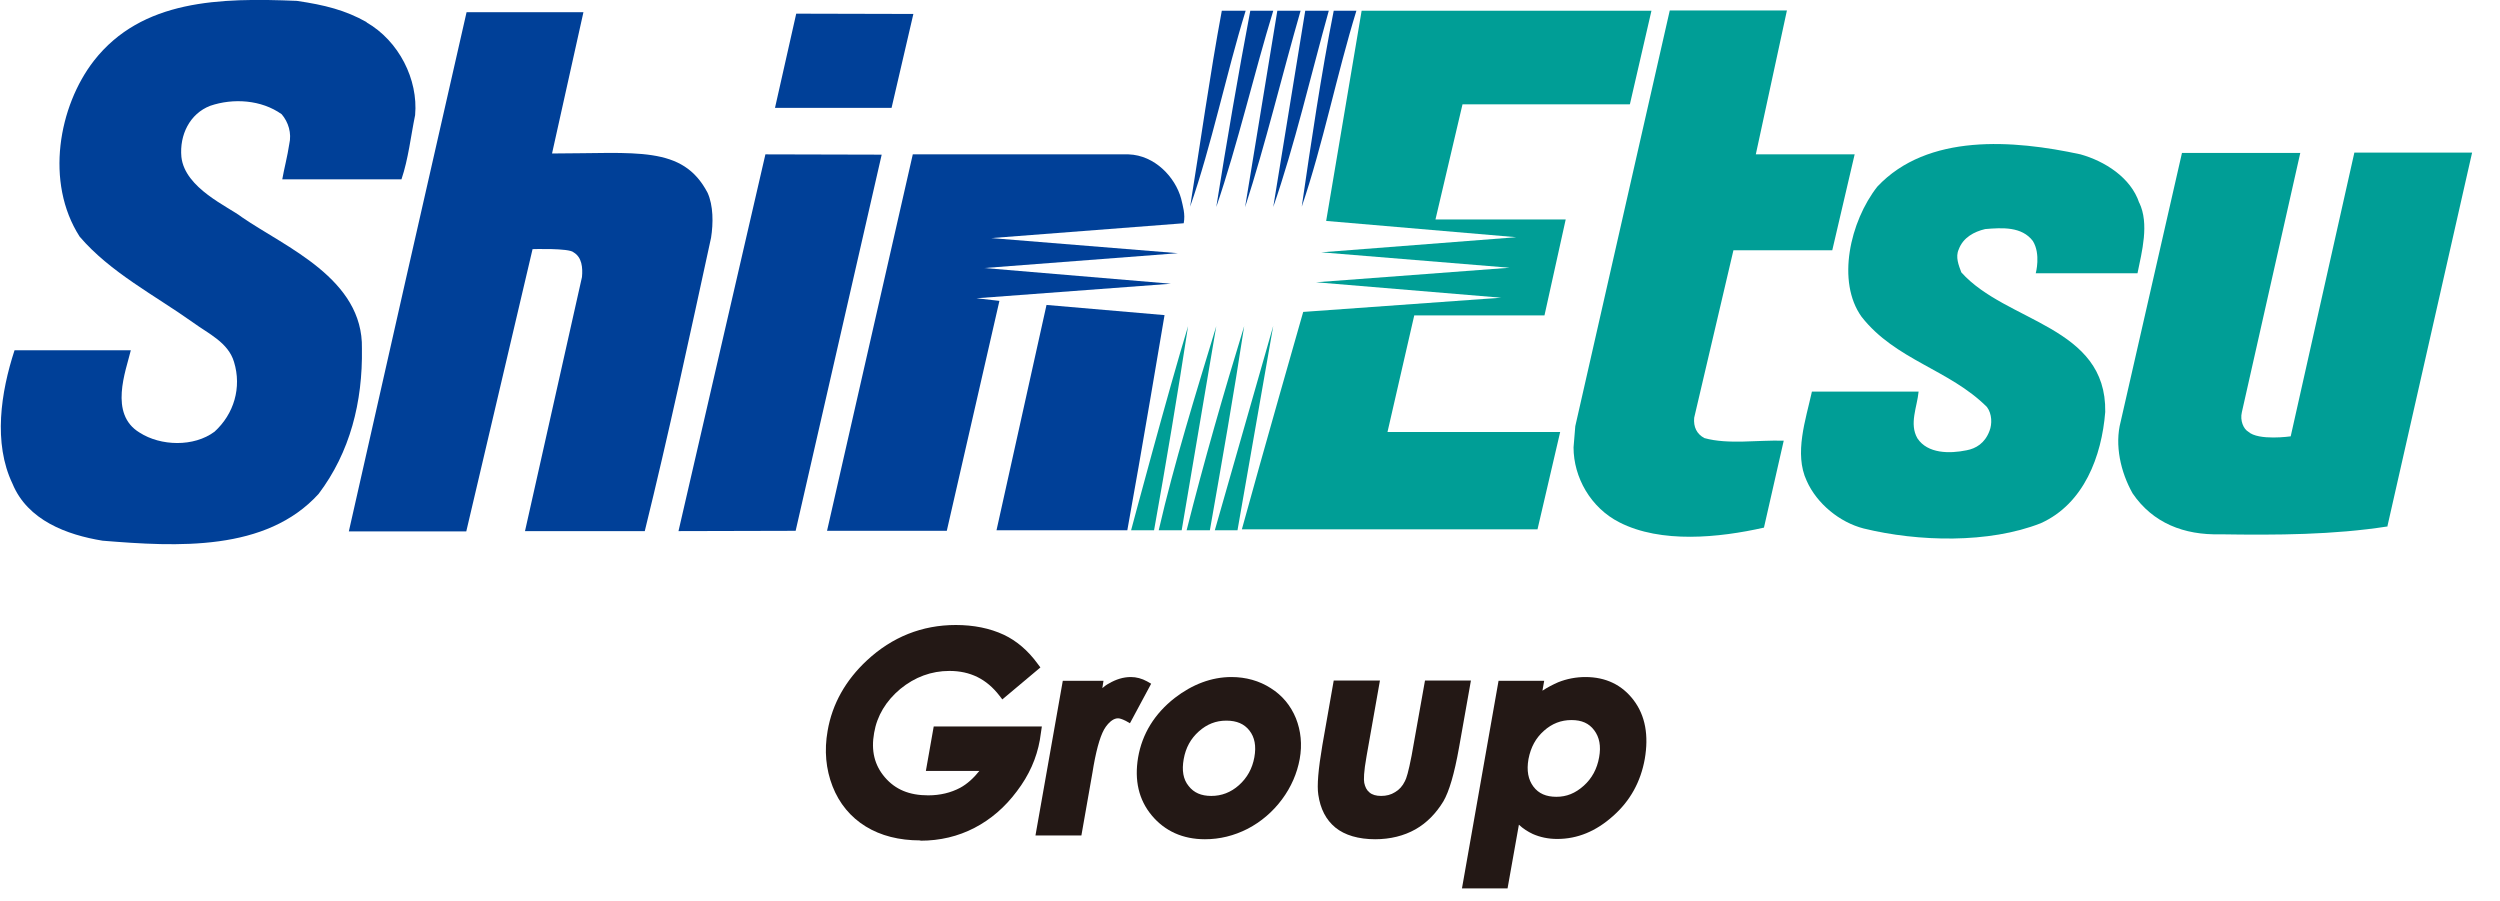 <svg width="86" height="31" viewBox="0 0 86 31" fill="none" xmlns="http://www.w3.org/2000/svg">
<path d="M12.61 0.77C13.72 1.41 14.39 2.73 14.28 3.96C14.13 4.69 14.05 5.46 13.81 6.17H9.71C9.77 5.82 9.89 5.37 9.95 4.96C10.04 4.58 9.92 4.2 9.69 3.93C8.99 3.43 8.02 3.37 7.23 3.64C6.53 3.91 6.17 4.64 6.24 5.4C6.36 6.48 7.86 7.11 8.32 7.47C9.83 8.51 12.5 9.59 12.45 11.99C12.48 13.83 12.04 15.56 10.96 16.99C9.15 18.98 6.1 18.81 3.53 18.6C2.3 18.4 0.95 17.9 0.43 16.64C-0.24 15.24 0.03 13.49 0.5 12.05H4.5C4.33 12.76 3.74 14.24 4.8 14.88C5.53 15.35 6.67 15.38 7.38 14.85C8.05 14.24 8.32 13.33 8.05 12.45C7.85 11.78 7.17 11.48 6.65 11.1C5.33 10.16 3.79 9.37 2.74 8.14C1.54 6.27 2.02 3.65 3.23 2.09C4.88 -0.02 7.57 -0.08 10.21 0.03C11.17 0.17 11.88 0.35 12.61 0.76" fill="#004098"/>
<path d="M56.06 3.59H50.31L49.38 7.55H53.86L53.13 10.85H48.65L47.73 14.86H53.67L52.89 18.21H42.72C43.39 15.76 44.83 10.73 44.83 10.73L51.65 10.24H51.63L45.27 9.71L51.93 9.21L45.45 8.68L52.16 8.16L45.62 7.6L46.84 0.37H56.81L56.07 3.58L56.06 3.59Z" fill="#009E96"/>
<path d="M60.4 5.31H63.8L63.03 8.61H59.63L58.28 14.37C58.25 14.69 58.37 14.93 58.63 15.07C59.45 15.3 60.48 15.13 61.36 15.16L60.68 18.15C59.13 18.5 57.14 18.7 55.71 17.97C54.72 17.47 54.13 16.42 54.13 15.39L54.19 14.66L57.44 0.36H61.47L60.4 5.31Z" fill="#009E96"/>
<path d="M20.07 0.42L18.99 5.28C21.89 5.28 23.48 4.99 24.34 6.63C24.54 7.07 24.54 7.68 24.46 8.18C23.73 11.54 23 14.94 22.18 18.27H18.06L20.02 9.53C20.05 9.21 20.02 8.85 19.73 8.68C19.58 8.53 18.32 8.57 18.32 8.57L16.04 18.28H12L13.96 9.61L16.05 0.42H20.07Z" fill="#004098"/>
<path d="M31.42 0.48L30.67 3.71H26.66L27.39 0.47L31.42 0.48Z" fill="#004098"/>
<path d="M44.74 0.37C44.1 2.59 43.54 4.94 42.83 7.13L43.94 0.37H44.73H44.74Z" fill="#004098"/>
<path d="M45.71 0.37C45.1 2.56 44.53 5.02 43.8 7.12L44.9 0.37H45.71Z" fill="#004098"/>
<path d="M46.66 0.37C45.99 2.54 45.51 4.97 44.78 7.11C45.1 4.91 45.45 2.54 45.88 0.37H46.66Z" fill="#004098"/>
<path d="M42.85 0.37C42.18 2.54 41.68 5 40.94 7.11C41.29 4.95 41.62 2.57 42.03 0.37H42.85Z" fill="#004098"/>
<path d="M43.8 0.37C43.14 2.52 42.58 4.96 41.84 7.12C42.19 4.92 42.6 2.53 43.01 0.37H43.8Z" fill="#004098"/>
<path d="M73.59 6.97C73.94 7.7 73.68 8.66 73.53 9.4H70.03C70.03 9.4 70.21 8.74 69.93 8.29C69.55 7.79 68.88 7.83 68.29 7.88C67.91 7.97 67.53 8.17 67.38 8.58C67.26 8.84 67.38 9.13 67.47 9.37C69.02 11.1 72.47 11.21 72.42 14.17C72.3 15.69 71.69 17.33 70.2 18C68.42 18.7 65.99 18.64 64.11 18.18C63.29 17.97 62.5 17.33 62.15 16.54C61.71 15.6 62.12 14.43 62.33 13.47H66C65.95 14 65.67 14.58 65.96 15.08C66.31 15.61 67.07 15.61 67.65 15.49C67.97 15.43 68.28 15.25 68.44 14.82C68.53 14.59 68.53 14.24 68.35 14C67.06 12.71 65.21 12.39 64.04 10.9C63.17 9.69 63.64 7.62 64.58 6.42C66.31 4.58 69.26 4.81 71.57 5.31C72.39 5.54 73.3 6.1 73.59 6.98" fill="#009E96"/>
<path d="M82.13 18.11C80.26 18.4 78.33 18.41 76.37 18.38C75.14 18.41 74.06 18 73.36 16.97C72.95 16.24 72.74 15.31 72.95 14.51L75.06 5.26H79.13L77.12 14.18C77.05 14.47 77.18 14.76 77.34 14.85C77.69 15.17 78.8 15.01 78.8 15.01L80.99 5.25H85.04L82.13 18.09V18.11Z" fill="#009E96"/>
<path d="M30.33 5.32L27.37 18.26L23.34 18.27L26.33 5.31L30.33 5.32Z" fill="#004098"/>
<path d="M38.82 5.31C39.73 5.34 40.43 6.1 40.63 6.83C40.69 7.09 40.78 7.36 40.72 7.68L34.1 8.19L40.52 8.71L33.86 9.22L40.28 9.76L33.59 10.26L34.38 10.35L32.57 18.26H28.45L31.4 5.31H38.81H38.82Z" fill="#004098"/>
<path d="M38.77 18.24H34.28L36 10.49L40.06 10.84C40.06 10.84 39.22 15.84 38.78 18.24" fill="#004098"/>
<path d="M42.57 18.24H41.79L43.8 11.21L42.57 18.24Z" fill="#009E96"/>
<path d="M39.7 18.24H38.91C38.91 18.24 40.2 13.41 40.87 11.22C40.52 13.5 40.11 15.96 39.7 18.24Z" fill="#009E96"/>
<path d="M41.62 18.24H40.82C41.41 15.9 42.1 13.5 42.8 11.22C42.45 13.53 42.02 15.96 41.62 18.24Z" fill="#009E96"/>
<path d="M40.65 18.24H39.86C40.39 15.93 41.14 13.53 41.84 11.22L40.65 18.24Z" fill="#009E96"/>
<path d="M31.66 28.91C30.93 28.91 30.3 28.75 29.78 28.43C29.26 28.11 28.87 27.64 28.64 27.05C28.41 26.46 28.35 25.82 28.47 25.14C28.63 24.21 29.09 23.4 29.82 22.72C30.69 21.91 31.72 21.5 32.88 21.5C33.49 21.5 34.05 21.61 34.54 21.84C34.96 22.04 35.36 22.37 35.7 22.84L35.79 22.96L34.48 24.06L34.38 23.93C33.94 23.36 33.38 23.08 32.66 23.08C32.04 23.08 31.47 23.29 30.97 23.7C30.48 24.11 30.17 24.62 30.07 25.21C29.96 25.82 30.08 26.32 30.44 26.74C30.8 27.16 31.28 27.36 31.93 27.36C32.34 27.36 32.71 27.27 33.03 27.1C33.27 26.97 33.49 26.77 33.69 26.52H31.85L32.12 24.99H35.84L35.77 25.46C35.66 26.08 35.4 26.67 34.98 27.22C34.57 27.77 34.08 28.19 33.52 28.48C32.96 28.77 32.34 28.92 31.66 28.92" fill="#231815"/>
<path d="M35.62 28.74L36.56 23.42H37.96L37.92 23.67C37.99 23.61 38.07 23.55 38.15 23.51C38.39 23.37 38.64 23.29 38.9 23.29C39.09 23.29 39.28 23.34 39.46 23.44L39.6 23.52L38.87 24.88L38.73 24.8C38.59 24.73 38.51 24.71 38.46 24.71C38.32 24.71 38.18 24.81 38.04 25C37.88 25.22 37.74 25.67 37.62 26.34L37.58 26.58L37.2 28.74H35.63H35.62Z" fill="#231815"/>
<path d="M41.45 28.87C40.69 28.87 40.07 28.59 39.62 28.05C39.17 27.51 39.02 26.84 39.15 26.06C39.29 25.24 39.72 24.55 40.41 24.01C41.02 23.54 41.68 23.29 42.36 23.29C42.86 23.29 43.32 23.42 43.71 23.67C44.11 23.92 44.4 24.27 44.58 24.71C44.75 25.14 44.8 25.61 44.71 26.11C44.62 26.6 44.42 27.07 44.1 27.5C43.78 27.93 43.38 28.27 42.92 28.51C42.45 28.75 41.96 28.87 41.45 28.87ZM42.18 24.79C41.83 24.79 41.52 24.91 41.24 25.16C40.96 25.41 40.79 25.72 40.72 26.11C40.65 26.5 40.7 26.81 40.89 27.04C41.07 27.27 41.32 27.38 41.67 27.38C42.02 27.38 42.34 27.26 42.62 27.01C42.9 26.76 43.08 26.44 43.15 26.05C43.22 25.66 43.16 25.36 42.98 25.13C42.8 24.9 42.54 24.79 42.19 24.79" fill="#231815"/>
<path d="M47.31 28.87C46.73 28.87 46.26 28.73 45.94 28.47C45.61 28.2 45.42 27.82 45.35 27.34C45.3 27.02 45.35 26.46 45.49 25.63L45.88 23.41H47.47L47.01 26.01C46.91 26.57 46.91 26.82 46.93 26.93C46.96 27.07 47.01 27.18 47.11 27.26C47.2 27.34 47.34 27.38 47.51 27.38C47.69 27.38 47.85 27.34 47.99 27.25C48.13 27.17 48.25 27.04 48.33 26.87C48.38 26.78 48.45 26.56 48.56 25.99L49.02 23.41H50.6L50.19 25.72C50.03 26.62 49.85 27.23 49.65 27.57C49.4 27.98 49.08 28.31 48.69 28.53C48.3 28.75 47.83 28.87 47.3 28.87" fill="#231815"/>
<path d="M50.29 30.57L51.55 23.42H53.12L53.06 23.76C53.24 23.64 53.42 23.55 53.6 23.47C53.9 23.35 54.22 23.29 54.54 23.29C55.24 23.29 55.8 23.56 56.2 24.09C56.6 24.62 56.72 25.3 56.58 26.11C56.44 26.89 56.08 27.55 55.49 28.07C54.9 28.6 54.26 28.86 53.57 28.86C53.26 28.86 52.98 28.8 52.73 28.69C52.56 28.61 52.4 28.51 52.25 28.37L51.86 30.56H50.29V30.57ZM54.06 24.77C53.7 24.77 53.39 24.89 53.11 25.14C52.83 25.39 52.66 25.7 52.58 26.11C52.51 26.51 52.57 26.82 52.75 27.06C52.93 27.3 53.19 27.41 53.54 27.41C53.89 27.41 54.19 27.29 54.48 27.03C54.76 26.78 54.94 26.45 55.01 26.05C55.08 25.66 55.02 25.36 54.84 25.12C54.66 24.88 54.41 24.77 54.06 24.77Z" fill="#231815"/>
</svg>
